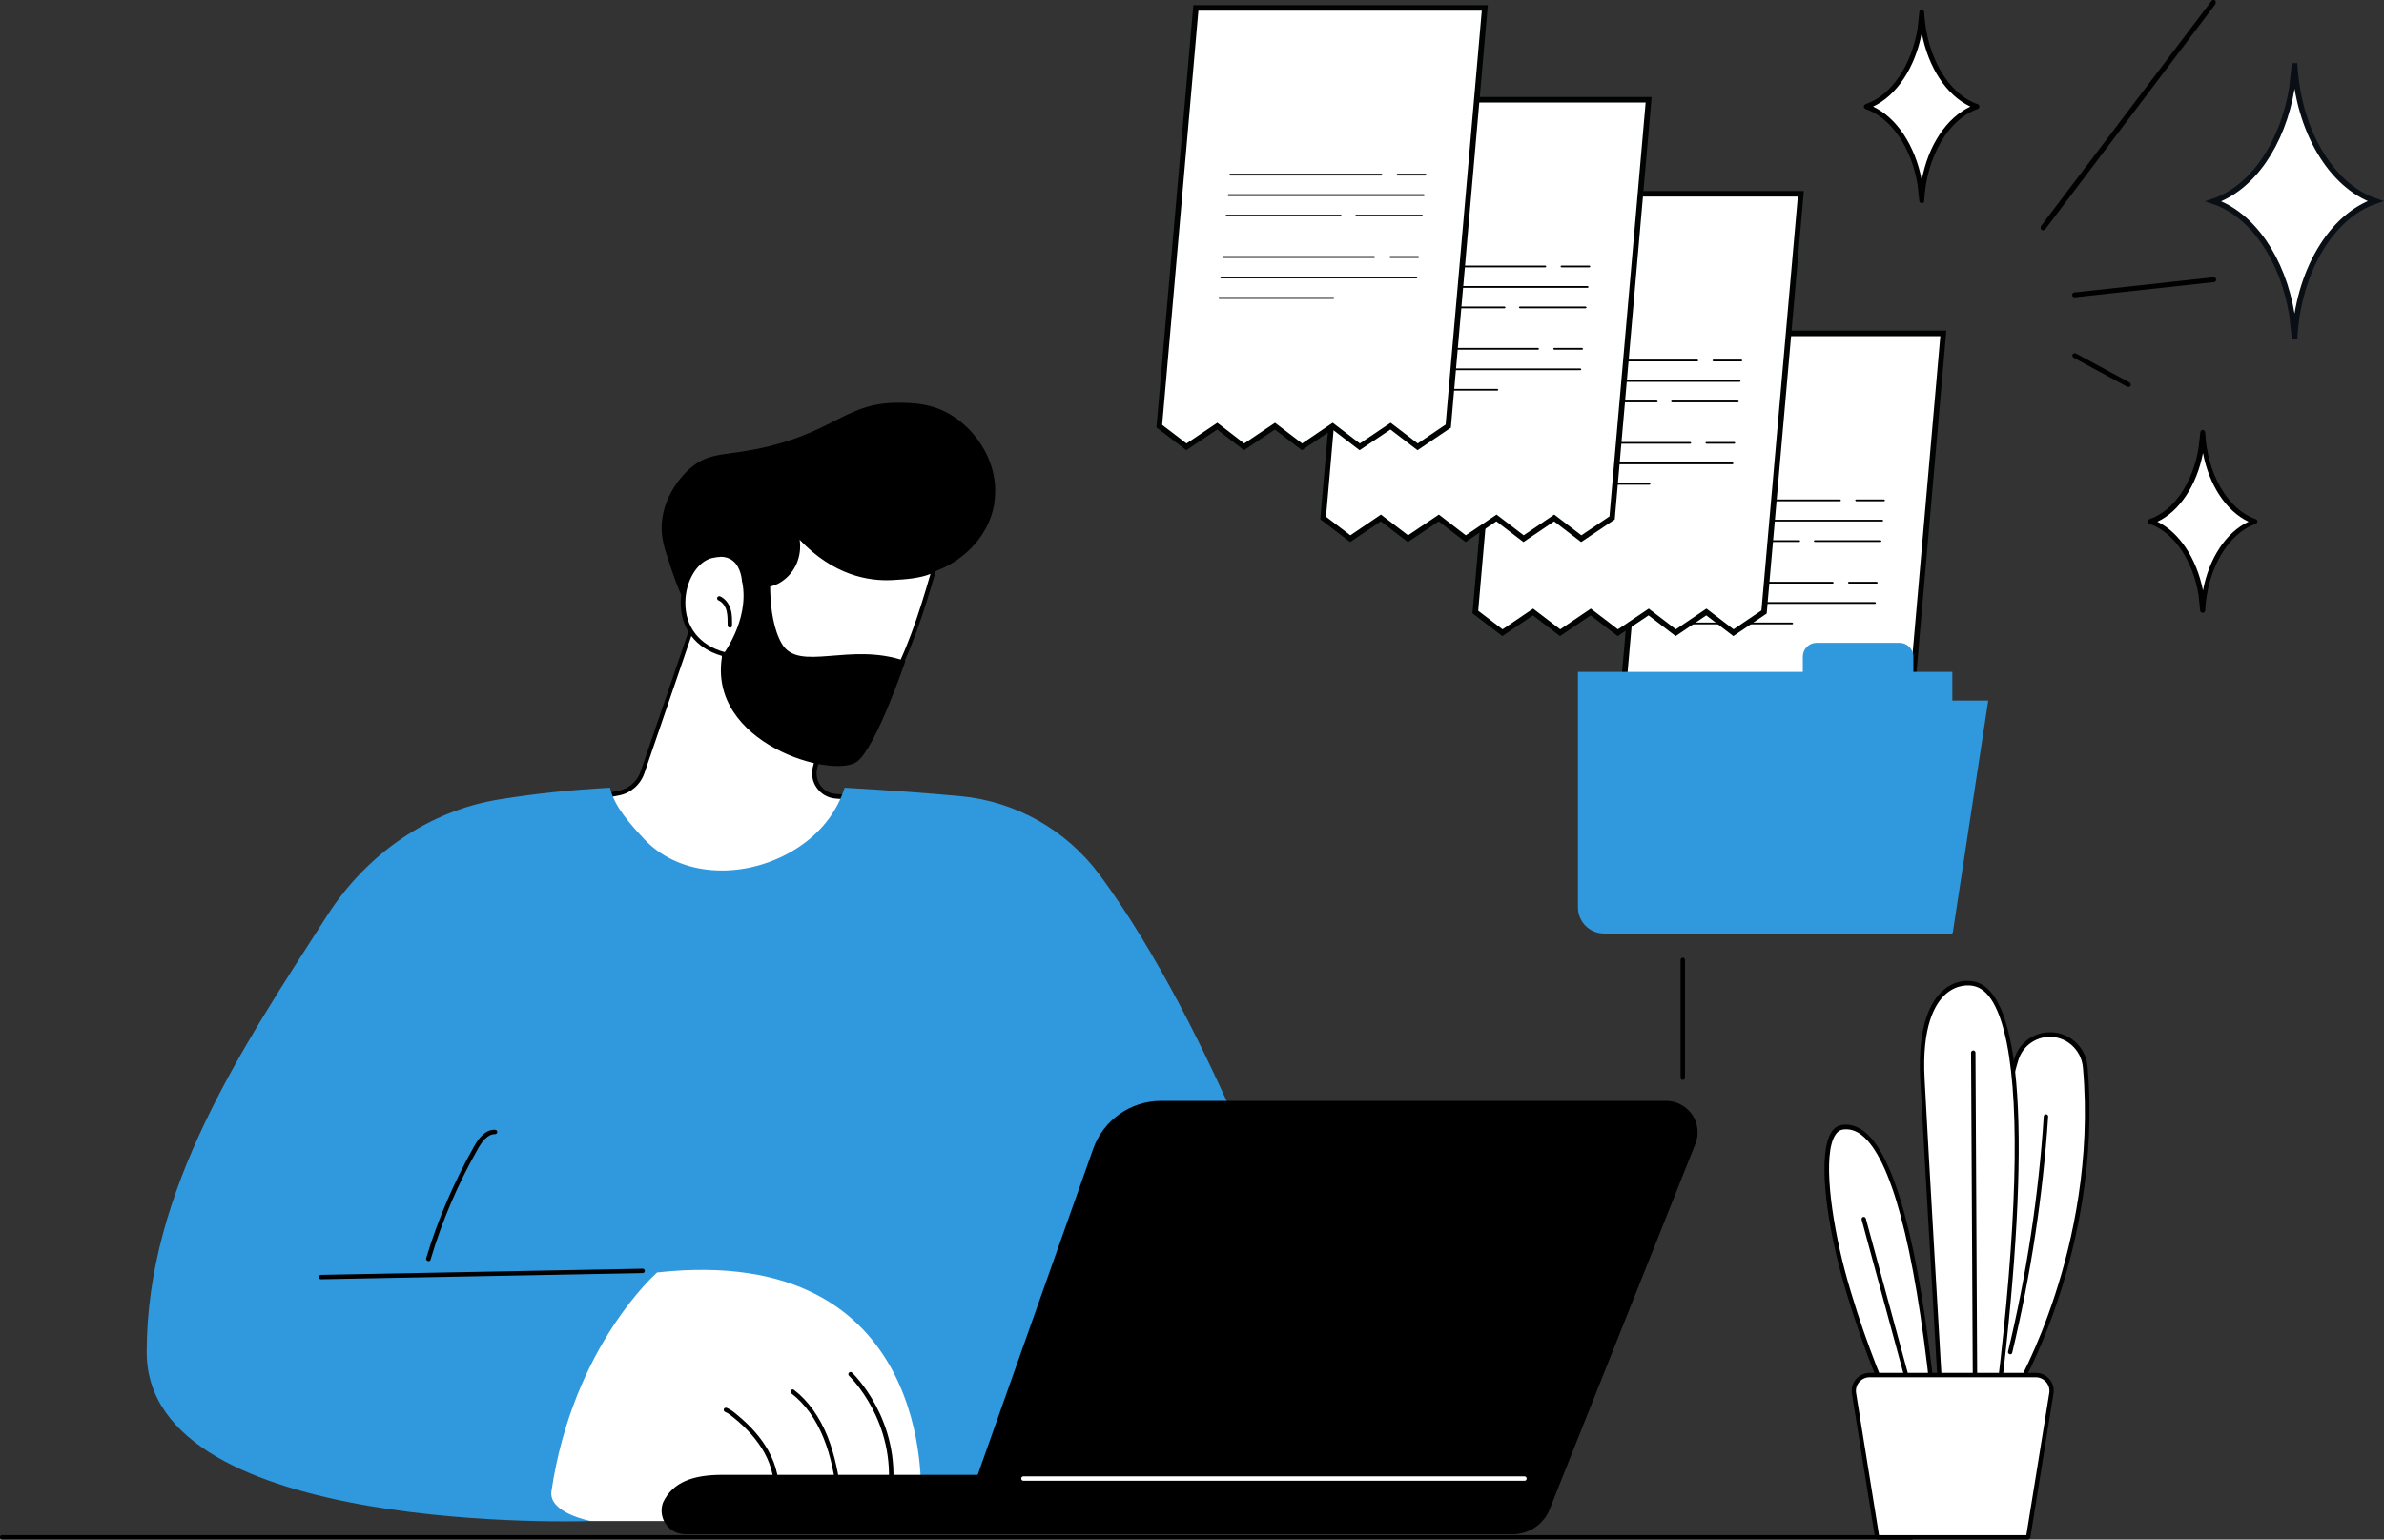 <?xml version="1.0" encoding="UTF-8"?>
<svg id="Camada_2" data-name="Camada 2" xmlns="http://www.w3.org/2000/svg" viewBox="0 0 108.25 69.91">
  <rect x="0" y="0" width="108.25" height="69.91" fill="#333333" stroke="none"/>
  <defs>
    <style>
      .cls-1 {
        fill: #3098dd;
      }

      .cls-1, .cls-2, .cls-3 {
        stroke-width: 0px;
      }

      .cls-2 {
        fill: #000;
      }

      .cls-4 {
        stroke: #0a0f15;
      }

      .cls-4, .cls-3, .cls-5 {
        fill: #fff;
      }

      .cls-4, .cls-5 {
        stroke-miterlimit: 10;
        stroke-width: .25px;
      }

      .cls-5 {
        stroke: #010202;
      }
    </style>
  </defs>
  <g id="Illustration">
    <g>
      <path class="cls-4" d="M104.07,3.97l.12-1.09s0,0,0-.01h0s0,0,0,0c.15,3.06,1.67,5.58,3.67,6.26-2,.68-3.52,3.2-3.67,6.26h0s0,0,0,0c0,0,0,0,0-.01l-.12-1.09c-.42-2.55-1.8-4.55-3.56-5.15,1.76-.6,3.14-2.6,3.56-5.15Z"/>
      <g>
        <path class="cls-3" d="M99.95,20.36l.08-.7s0,0,0,0h0s0,0,0,0c.1,1.98,1.08,3.6,2.37,4.04-1.29.44-2.27,2.06-2.37,4.04h0s0,0,0,0c0,0,0,0,0,0l-.08-.7c-.27-1.64-1.16-2.94-2.29-3.32,1.13-.39,2.02-1.68,2.29-3.32Z"/>
        <path class="cls-2" d="M100.02,27.83h0c.06,0,.1-.05.11-.1.09-1.89,1.04-3.51,2.29-3.94.04-.02.08-.06.08-.11s-.03-.09-.08-.11c-1.26-.43-2.2-2.05-2.29-3.94,0-.06-.05-.1-.11-.11-.04,0-.07.02-.09.05-.01.02-.02.04-.02.06l-.08.71c-.26,1.59-1.13,2.86-2.22,3.23-.04.02-.08.06-.08.11s.03.09.08.11c1.09.37,1.96,1.64,2.22,3.23l.07.7s0,0,0,0c0,.06.05.1.11.1ZM102.1,23.69c-1.02.48-1.79,1.65-2.07,3.12-.29-1.46-1.08-2.64-2.07-3.12,1-.47,1.79-1.65,2.07-3.12.28,1.46,1.05,2.64,2.07,3.12Z"/>
      </g>
      <g>
        <path class="cls-3" d="M87.18,1.32l.08-.75s0,0,0-.01h0s0,0,0,0c.1,2.09,1.14,3.81,2.51,4.28-1.37.47-2.41,2.18-2.51,4.28h0s0,0,0,0c0,0,0,0,0-.01l-.08-.75c-.29-1.74-1.23-3.11-2.43-3.52,1.2-.41,2.14-1.78,2.43-3.52Z"/>
        <path class="cls-2" d="M87.26,9.23h0c.06,0,.11-.05.11-.1.1-2.01,1.1-3.72,2.43-4.18.04-.02.08-.06.08-.11s-.03-.09-.08-.11c-1.33-.45-2.33-2.17-2.43-4.18,0-.06-.05-.1-.11-.11-.04,0-.07.02-.09.05-.01.02-.02.04-.02.06l-.08.75c-.28,1.69-1.2,3.04-2.36,3.43-.04.02-.08.06-.08.11s.03.09.08.11c1.15.39,2.08,1.74,2.36,3.43l.08.74s0,0,0,0c0,.06.05.1.11.1ZM89.47,4.84c-1.09.51-1.92,1.77-2.21,3.34-.3-1.57-1.14-2.84-2.21-3.34,1.07-.5,1.91-1.77,2.21-3.34.3,1.57,1.12,2.83,2.21,3.34Z"/>
      </g>
      <path class="cls-2" d="M92.77,10.46s.07-.02.09-.04L100.6.18s.03-.12-.02-.16c-.05-.04-.12-.03-.16.02l-7.75,10.23s-.03.12.02.16c.02.02.04.02.07.02Z"/>
      <path class="cls-2" d="M94.2,13.5s0,0,.01,0l6.32-.69c.06,0,.1-.06.1-.12,0-.06-.06-.1-.12-.1l-6.32.69c-.06,0-.1.06-.1.12,0,.06.05.1.11.1Z"/>
      <path class="cls-2" d="M96.64,17.58s.08-.02.1-.06c.03-.05,0-.12-.04-.15l-2.44-1.32c-.05-.03-.12,0-.15.04-.03.05,0,.12.04.15l2.44,1.32s.03.01.05.01Z"/>
    </g>
    <g>
      <g>
        <g>
          <path class="cls-2" d="M86.81,69.91H.08s-.08-.04-.08-.1.04-.1.08-.1h86.73s.08.04.08.1-.04.1-.08.1Z"/>
          <g>
            <g>
              <g>
                <g>
                  <path class="cls-3" d="M91.47,63.26c.1-.06,3.93-6.64,3.22-14.81-.08-.88-.84-1.55-1.72-1.48-.01,0-.03,0-.04,0-.64.06-1.17.5-1.36,1.11-.48,1.55-1.33,5.6-1.53,15.17h1.43Z"/>
                  <path class="cls-2" d="M91.47,63.36h-1.43s-.05-.01-.07-.03c-.02-.02-.03-.04-.03-.07.19-9.57,1.04-13.63,1.53-15.2.2-.65.77-1.11,1.45-1.18h.04c.93-.08,1.75.62,1.83,1.56.37,4.26-.51,8.05-1.31,10.48-.87,2.65-1.86,4.36-1.96,4.42-.02,0-.03.01-.05.01ZM90.14,63.17h1.28c.16-.24,1.07-1.84,1.9-4.4.78-2.39,1.63-6.12,1.26-10.29-.07-.83-.79-1.46-1.61-1.39h-.04c-.6.06-1.1.47-1.28,1.04-.48,1.55-1.32,5.57-1.52,15.04Z"/>
                </g>
                <path class="cls-2" d="M91.27,61.49s-.02,0-.02,0c-.05-.01-.09-.07-.07-.12.84-3.5,1.39-7.09,1.62-10.68,0-.05.05-.1.11-.09.05,0,.1.05.09.11-.24,3.6-.79,7.2-1.63,10.71-.01.05-.05.08-.1.08Z"/>
              </g>
              <g>
                <path class="cls-3" d="M90.76,63.26h-2.65s-.61-10.39-.82-14.27c-.2-3.88,1.44-4.51,2.33-4.33.62.12,3.28.94,1.14,18.6Z"/>
                <path class="cls-2" d="M90.76,63.36h-2.65c-.05,0-.1-.04-.1-.09,0-.1-.61-10.43-.82-14.27-.13-2.47.5-3.56,1.04-4.03.58-.5,1.17-.45,1.4-.4,2.2.43,2.63,7.08,1.22,18.71,0,.05-.05.09-.1.09ZM88.2,63.17h2.47c.9-7.43,1.05-12.73.46-15.76-.32-1.62-.83-2.51-1.53-2.64-.2-.04-.73-.08-1.24.36-.51.45-1.1,1.48-.97,3.87.19,3.64.75,13.13.81,14.18Z"/>
              </g>
              <g>
                <g>
                  <path class="cls-3" d="M87.74,63.26h-2.15s-1.15-2.62-1.94-5.58c-.79-2.96-1.11-6.33,0-6.49,1.11-.16,2.91,1.17,4.09,12.08Z"/>
                  <path class="cls-2" d="M87.74,63.36h-2.15s-.08-.02-.09-.06c-.01-.03-1.16-2.66-1.94-5.6-.65-2.44-1.02-5.33-.4-6.29.12-.19.29-.3.48-.33.35-.05.68.05,1,.29,1.39,1.07,2.47,5.07,3.2,11.87,0,.03,0,.06-.02.08-.02.02-.05.03-.07.03ZM85.66,63.17h1.98c-.73-6.68-1.78-10.59-3.11-11.63-.27-.21-.55-.29-.85-.25-.14.02-.25.1-.34.24-.59.9-.19,3.8.42,6.13.71,2.68,1.73,5.1,1.91,5.51Z"/>
                </g>
                <path class="cls-2" d="M86.7,63.07s-.08-.03-.1-.07l-2.07-7.62c-.01-.05.02-.11.07-.12.05-.01.11.02.12.07l2.07,7.62c.01.05-.02.11-.07.12,0,0-.02,0-.03,0Z"/>
              </g>
              <path class="cls-2" d="M89.68,63.16c-.05,0-.1-.04-.1-.1l-.08-15.26c0-.05.04-.1.1-.1h0c.05,0,.1.04.1.1l.08,15.26c0,.05-.04.1-.1.1h0Z"/>
            </g>
            <g>
              <path class="cls-3" d="M84.89,62.44h7.55c.44,0,.78.4.71.83l-1.05,6.54h-6.86l-1.05-6.54c-.07-.44.27-.83.71-.83Z"/>
              <path class="cls-2" d="M92.1,69.91h-6.86s-.09-.04-.1-.08l-1.05-6.54c-.04-.24.03-.48.18-.66.16-.18.38-.29.62-.29h7.55c.24,0,.47.1.62.29.16.18.22.42.18.66l-1.05,6.54s-.05.08-.1.08ZM85.32,69.71h6.69l1.04-6.45c.03-.18-.02-.36-.14-.5-.12-.14-.29-.22-.47-.22h-7.55c-.18,0-.35.08-.47.22-.12.14-.17.32-.14.5l1.04,6.45Z"/>
            </g>
          </g>
        </g>
        <g>
          <g>
            <g>
              <path class="cls-3" d="M31.79,27.45l-2.61,7.63c-.17.49-.58.85-1.09.95l-1.16.23s3.02,6.55,8.11,5.46c5.09-1.1,3.97-5.46,3.97-5.46l-1.08-.09c-.65-.05-1.09-.67-.93-1.3l1.21-4.69s-4.94-3.97-6.44-2.73Z"/>
              <path class="cls-2" d="M33.92,41.92c-1.72,0-3.4-.84-4.91-2.47-1.39-1.5-2.16-3.15-2.16-3.17-.01-.03-.01-.06,0-.09.01-.03.04-.05.07-.05l1.16-.23c.47-.09.86-.43,1.01-.88l2.61-7.63s.02-.03.03-.04c1.55-1.29,6.36,2.56,6.56,2.73.03.02.04.06.03.1l-1.21,4.69c-.07.27-.02.55.14.78.16.23.41.37.69.39l1.08.09s.08.03.09.07c.02.07.45,1.81-.53,3.39-.68,1.1-1.86,1.83-3.52,2.19-.38.08-.77.12-1.15.12ZM27.07,36.32c.2.4.92,1.76,2.08,3,1.82,1.96,3.8,2.73,5.87,2.28,1.6-.35,2.75-1.05,3.39-2.1.83-1.34.59-2.83.52-3.16l-1-.08c-.34-.03-.64-.2-.84-.48-.2-.27-.26-.62-.18-.95l1.19-4.62c-.52-.41-4.87-3.77-6.24-2.7l-2.6,7.6c-.18.52-.62.91-1.16,1.01l-1.04.2Z"/>
            </g>
            <g>
              <path class="cls-2" d="M45.16,22.79c-.32,2.22-2.61,3.52-4.13,3.36-.05,0-.11-.01-.16-.02-.07.09-.14.18-.22.27-.98,1-2.76,1.02-4.04.43-.53.27-1.23.66-2.02,1.19-2.51,1.69-3.34.23-4.27-2.68-.12-.39-.32-.89-.27-1.6.11-1.4,1.12-2.33,1.25-2.44.95-.85,1.67-.55,3.68-1.05,3.05-.77,3.55-2.01,5.92-1.96.63.01,1.41.04,2.23.52,1.19.69,2.28,2.24,2.02,3.99Z"/>
              <g>
                <path class="cls-3" d="M32.87,29.71s.2,3.17,3.5,3.79c3.3.61,4.8-3.32,6.04-7.63-.45.29-1.26.34-1.9.38-2.58.15-4.15-1.83-4.39-2.09.3.85-.02,1.74-.69,2.18-.37.24-.81.35-1.64.07,0,0-.03-1.5-1.48-1.16-1.45.34-2.18,3.73.56,4.47Z"/>
                <path class="cls-2" d="M37.03,33.65c-.22,0-.44-.02-.68-.06-3.06-.57-3.52-3.33-3.58-3.81-1.18-.34-1.88-1.25-1.86-2.45.02-1.05.62-2.02,1.37-2.19.46-.11.83-.05,1.11.16.39.3.47.83.49,1.02.81.26,1.2.12,1.5-.08.66-.43.92-1.28.65-2.06-.02-.04,0-.09.04-.12.04-.02.09-.02.12.02.01.01.03.03.05.06,1.54,1.77,3.17,2.07,4.26,2.01.56-.03,1.4-.08,1.85-.36.03-.02.08-.02.11,0,.03.02.05.07.04.11-1.09,3.79-2.49,7.76-5.48,7.76ZM32.71,25.29c-.12,0-.24.02-.38.05-.67.16-1.2,1.04-1.21,2-.02,1.12.65,1.97,1.78,2.27.04.01.07.05.07.09,0,.13.24,3.1,3.42,3.7.22.04.43.06.63.06,2.8,0,4.18-3.75,5.23-7.4-.46.19-1.1.25-1.73.28-1.09.06-2.68-.22-4.21-1.83.11.75-.2,1.49-.82,1.9-.33.22-.8.4-1.73.08-.04-.01-.07-.05-.07-.09,0,0-.02-.63-.42-.94-.15-.12-.34-.18-.56-.18Z"/>
              </g>
              <path class="cls-2" d="M33.14,28.5h0c-.05,0-.1-.05-.1-.1,0-.22,0-.46-.05-.67-.06-.22-.2-.4-.37-.47-.05-.02-.07-.08-.05-.13.02-.05.08-.07.13-.05.22.1.4.32.48.6.07.24.06.49.06.73,0,.05-.05.1-.1.1Z"/>
              <path class="cls-2" d="M35.02,25.53s-.28,2.39.48,3.7c.77,1.32,3.09-.1,5.61.79,0,0-1.33,3.91-2.19,4.56-1.09.82-6.82-.82-6.13-4.8,0,0,1.24-1.59.92-3.31l1.31-.94Z"/>
            </g>
          </g>
          <g>
            <path class="cls-1" d="M49.92,39.71c-1.51-2.03-3.81-3.33-6.33-3.56-1.44-.13-3.24-.27-5.24-.38-.11.36-.27.71-.47,1.04-.58.96-1.49,1.69-2.51,2.15-1.02.46-2.15.66-3.26.53-1.09-.13-2.12-.59-2.87-1.4-.61-.66-1.35-1.46-1.54-2.32-1.82.1-3.26.25-4.97.52-3.26.51-6.07,2.49-7.86,5.26-3.89,6.06-8.21,12.46-8.21,19.85,0,8.39,20.17,7.67,20.17,7.67l1.86-1.27,17.8,1.27,12.57-10.67s-3.91-11.63-9.14-18.69Z"/>
            <g>
              <path class="cls-3" d="M25.04,67.71c-.15,1,1.79,1.36,1.79,1.36h6.02l8.96-1.15s.7-11.53-11.97-10.14c0,0-3.82,3.32-4.8,9.93Z"/>
              <path class="cls-2" d="M35.21,68.07s0,0-.01,0c-.05,0-.09-.06-.08-.11.09-.64-.06-1.36-.42-2.01-.31-.55-.76-1.07-1.39-1.58-.12-.1-.25-.2-.39-.26-.05-.02-.07-.08-.05-.13.02-.05.08-.07.13-.05.17.07.31.18.44.29.65.53,1.12,1.07,1.44,1.64.39.69.55,1.45.45,2.14,0,.05-.05.08-.1.08Z"/>
              <path class="cls-2" d="M38.1,67.9s-.09-.04-.1-.09c-.11-.77-.26-1.66-.6-2.5-.35-.87-.85-1.57-1.47-2.04-.04-.03-.05-.1-.02-.14.03-.04.1-.05.14-.02.64.49,1.17,1.23,1.53,2.13.34.86.5,1.77.61,2.54,0,.05-.03.1-.08.11,0,0,0,0-.01,0Z"/>
              <path class="cls-2" d="M40.42,67.9s0,0-.01,0c-.05,0-.09-.06-.09-.11.39-3.26-1.75-5.3-1.77-5.32-.04-.04-.04-.1,0-.14.04-.04.1-.04.14,0,.02.02,2.24,2.12,1.83,5.49,0,.05-.05.09-.1.09Z"/>
            </g>
            <g>
              <path class="cls-2" d="M68.47,69.67H31.14c-.22,0-.44-.06-.62-.18-.43-.29-.58-.82-.41-1.27.44-.92,1.35-1.25,2.7-1.25h38.12l-.49,1.34c-.31.81-1.08,1.35-1.95,1.35Z"/>
              <path class="cls-2" d="M68.68,69.67c.75,0,1.42-.45,1.69-1.15l6.61-16.57c.18-.44.12-.94-.14-1.33-.27-.39-.71-.63-1.18-.63h-22.94c-1.38,0-2.62.87-3.08,2.17l-6.2,17.5h25.25Z"/>
              <path class="cls-3" d="M69.22,67.24h-22.75c-.05,0-.1-.04-.1-.1s.04-.1.1-.1h22.75c.05,0,.1.04.1.1s-.04.1-.1.1Z"/>
            </g>
            <path class="cls-2" d="M14.57,58.09c-.05,0-.1-.04-.1-.1,0-.05.04-.1.1-.1l14.61-.28c.06,0,.1.04.1.1,0,.05-.04.1-.1.1l-14.61.28s0,0,0,0Z"/>
            <path class="cls-2" d="M19.45,57.26s-.02,0-.03,0c-.05-.02-.08-.07-.07-.12.53-1.77,1.27-3.48,2.18-5.09.19-.33.49-.77.95-.75.05,0,.1.05.1.1,0,.05-.05.1-.1.1-.35-.01-.61.37-.77.65-.91,1.59-1.64,3.29-2.16,5.05-.01.04-.05.07-.09.07Z"/>
          </g>
        </g>
      </g>
      <path class="cls-2" d="M76.41,49.04c-.05,0-.1-.04-.1-.1v-5.35c0-.05.04-.1.1-.1s.1.04.1.1v5.35c0,.05-.04.1-.1.1Z"/>
      <g>
        <polygon class="cls-5" points="88.24 15.14 86.58 34.14 85.19 35.08 83.96 34.14 82.56 35.08 81.33 34.14 79.94 35.08 78.71 34.14 77.32 35.08 76.09 34.14 74.69 35.08 73.46 34.14 75.13 15.14 88.24 15.14"/>
        <g>
          <path class="cls-2" d="M85.22,26.5h-1.27s-.04-.02-.04-.04.02-.04.04-.04h1.27s.04.02.04.04-.02.04-.04.04Z"/>
          <path class="cls-2" d="M83.22,26.5h-6.87s-.04-.02-.04-.04.02-.04.04-.04h6.87s.04.02.04.04-.02.04-.04.04Z"/>
          <path class="cls-2" d="M85.14,27.42h-8.87s-.04-.02-.04-.04.02-.04.04-.04h8.87s.04.02.04.04-.02.04-.04.04Z"/>
          <path class="cls-2" d="M81.38,28.35h-5.19s-.04-.02-.04-.04.02-.04.04-.04h5.19s.04.02.04.04-.02.04-.04.04Z"/>
        </g>
        <g>
          <path class="cls-2" d="M85.55,22.76h-1.27s-.04-.02-.04-.04.02-.04.04-.04h1.27s.04.02.04.04-.02.04-.04.04Z"/>
          <path class="cls-2" d="M83.55,22.76h-6.87s-.04-.02-.04-.04.02-.04.04-.04h6.87s.04.02.04.04-.02.04-.04.04Z"/>
          <path class="cls-2" d="M85.47,23.68h-8.87s-.04-.02-.04-.04.02-.04.04-.04h8.87s.04.02.04.04-.02.04-.04.04Z"/>
          <path class="cls-2" d="M85.39,24.61h-2.99s-.04-.02-.04-.04.02-.04.04-.04h2.99s.04.02.04.04-.02.04-.04.04Z"/>
          <path class="cls-2" d="M81.7,24.61h-5.19s-.04-.02-.04-.04.02-.04.04-.04h5.19s.04.02.04.04-.02.04-.04.04Z"/>
        </g>
      </g>
      <g>
        <polygon class="cls-5" points="81.77 8.8 80.1 27.79 78.71 28.73 77.48 27.79 76.09 28.73 74.86 27.79 73.46 28.73 72.23 27.79 70.84 28.73 69.61 27.79 68.22 28.73 66.99 27.79 68.65 8.8 81.77 8.8"/>
        <g>
          <path class="cls-2" d="M78.75,20.15h-1.27s-.04-.02-.04-.04.02-.04.04-.04h1.27s.04.02.04.04-.02.04-.04.04Z"/>
          <path class="cls-2" d="M76.75,20.15h-6.87s-.04-.02-.04-.04.02-.04.04-.04h6.87s.04.02.04.04-.02.04-.04.04Z"/>
          <path class="cls-2" d="M78.67,21.08h-8.87s-.04-.02-.04-.04.02-.04.04-.04h8.87s.04.02.04.04-.02.04-.04.04Z"/>
          <path class="cls-2" d="M74.9,22.01h-5.19s-.04-.02-.04-.04.02-.04.04-.04h5.19s.04.02.04.04-.02.04-.04.04Z"/>
        </g>
        <g>
          <path class="cls-2" d="M79.07,16.41h-1.27s-.04-.02-.04-.04.02-.04.04-.04h1.27s.04.02.04.04-.02.04-.04.04Z"/>
          <path class="cls-2" d="M77.07,16.41h-6.87s-.04-.02-.04-.04.02-.04.04-.04h6.87s.04.02.04.04-.02.04-.04.04Z"/>
          <path class="cls-2" d="M78.99,17.34h-8.87s-.04-.02-.04-.04.02-.04.04-.04h8.87s.04.02.04.04-.02.04-.04.04Z"/>
          <path class="cls-2" d="M78.91,18.27h-2.99s-.04-.02-.04-.04.02-.04.04-.04h2.99s.04.02.04.04-.02.04-.04.04Z"/>
          <path class="cls-2" d="M75.23,18.27h-5.19s-.04-.02-.04-.04.02-.04.04-.04h5.19s.04.02.04.04-.02.04-.04.04Z"/>
        </g>
      </g>
      <g>
        <polygon class="cls-5" points="74.86 4.53 73.2 23.52 71.8 24.46 70.57 23.52 69.18 24.46 67.95 23.52 66.55 24.46 65.33 23.52 63.93 24.46 62.7 23.52 61.31 24.46 60.08 23.52 61.74 4.53 74.86 4.53"/>
        <g>
          <path class="cls-2" d="M71.84,15.88h-1.27s-.04-.02-.04-.04.02-.04.04-.04h1.27s.04.02.04.04-.02.04-.04.04Z"/>
          <path class="cls-2" d="M69.84,15.88h-6.87s-.04-.02-.04-.04.02-.04.04-.04h6.87s.04.02.04.04-.02.04-.04.04Z"/>
          <path class="cls-2" d="M71.76,16.81h-8.87s-.04-.02-.04-.04.02-.04.04-.04h8.87s.04.02.04.04-.02.04-.04.04Z"/>
          <path class="cls-2" d="M67.99,17.74h-5.19s-.04-.02-.04-.04.02-.04.04-.04h5.19s.04.02.04.04-.02.04-.04.04Z"/>
        </g>
        <g>
          <path class="cls-2" d="M72.17,12.14h-1.27s-.04-.02-.04-.04.02-.04.04-.04h1.27s.04.02.04.04-.02.04-.04.04Z"/>
          <path class="cls-2" d="M70.17,12.14h-6.87s-.04-.02-.04-.04.02-.04.04-.04h6.87s.04.02.04.04-.02.04-.04.04Z"/>
          <path class="cls-2" d="M72.09,13.07h-8.87s-.04-.02-.04-.04.02-.04.04-.04h8.87s.04.02.04.04-.02.04-.04.04Z"/>
          <path class="cls-2" d="M72,14h-2.99s-.04-.02-.04-.04.02-.04.04-.04h2.99s.04.02.04.04-.02.04-.04.04Z"/>
          <path class="cls-2" d="M68.32,14h-5.19s-.04-.02-.04-.04.02-.04.04-.04h5.19s.04.02.04.04-.02.04-.04.04Z"/>
        </g>
      </g>
      <g>
        <polygon class="cls-5" points="67.42 .36 65.76 19.35 64.37 20.29 63.14 19.35 61.74 20.29 60.51 19.35 59.12 20.29 57.89 19.35 56.49 20.29 55.27 19.35 53.87 20.29 52.64 19.35 54.3 .36 67.42 .36"/>
        <g>
          <path class="cls-2" d="M64.4,11.71h-1.27s-.04-.02-.04-.04.02-.04.04-.04h1.27s.04.02.04.04-.02.04-.04.04Z"/>
          <path class="cls-2" d="M62.4,11.71h-6.87s-.04-.02-.04-.04.02-.04.04-.04h6.87s.04.02.04.04-.02.04-.04.04Z"/>
          <path class="cls-2" d="M64.32,12.64h-8.87s-.04-.02-.04-.04.02-.04.04-.04h8.87s.04.02.04.04-.02.04-.04.04Z"/>
          <path class="cls-2" d="M60.55,13.57h-5.19s-.04-.02-.04-.04.02-.04.04-.04h5.19s.04.02.04.04-.02.04-.04.04Z"/>
        </g>
        <g>
          <path class="cls-2" d="M64.73,7.97h-1.27s-.04-.02-.04-.04.02-.04.04-.04h1.27s.04.02.04.04-.02.04-.04.04Z"/>
          <path class="cls-2" d="M62.73,7.97h-6.87s-.04-.02-.04-.04.02-.04.04-.04h6.87s.04.02.04.04-.02.04-.04.04Z"/>
          <path class="cls-2" d="M64.65,8.9h-8.87s-.04-.02-.04-.04.02-.04.04-.04h8.87s.04.02.04.04-.02.04-.04.04Z"/>
          <path class="cls-2" d="M64.57,9.83h-2.99s-.04-.02-.04-.04.02-.04.04-.04h2.99s.04.02.04.04-.02.04-.04.04Z"/>
          <path class="cls-2" d="M60.88,9.83h-5.19s-.04-.02-.04-.04.02-.04.04-.04h5.19s.04.02.04.04-.02.04-.04.04Z"/>
        </g>
      </g>
      <g>
        <g>
          <polygon class="cls-1" points="88.57 31.91 88.57 42.33 90.17 31.91 88.57 31.91"/>
          <path class="cls-1" d="M88.67,42.35h-.2v-10.54h1.81l-1.61,10.54ZM88.67,32.01v9.02l1.38-9.02h-1.38Z"/>
        </g>
        <path class="cls-1" d="M86.88,30.51v-.69c0-.35-.28-.63-.63-.63h-3.76c-.35,0-.63.28-.63.63v.69h-10.21v10.69c0,.66.53,1.19,1.19,1.19h15.81v-11.88h-1.77Z"/>
      </g>
    </g>
  </g>
</svg>